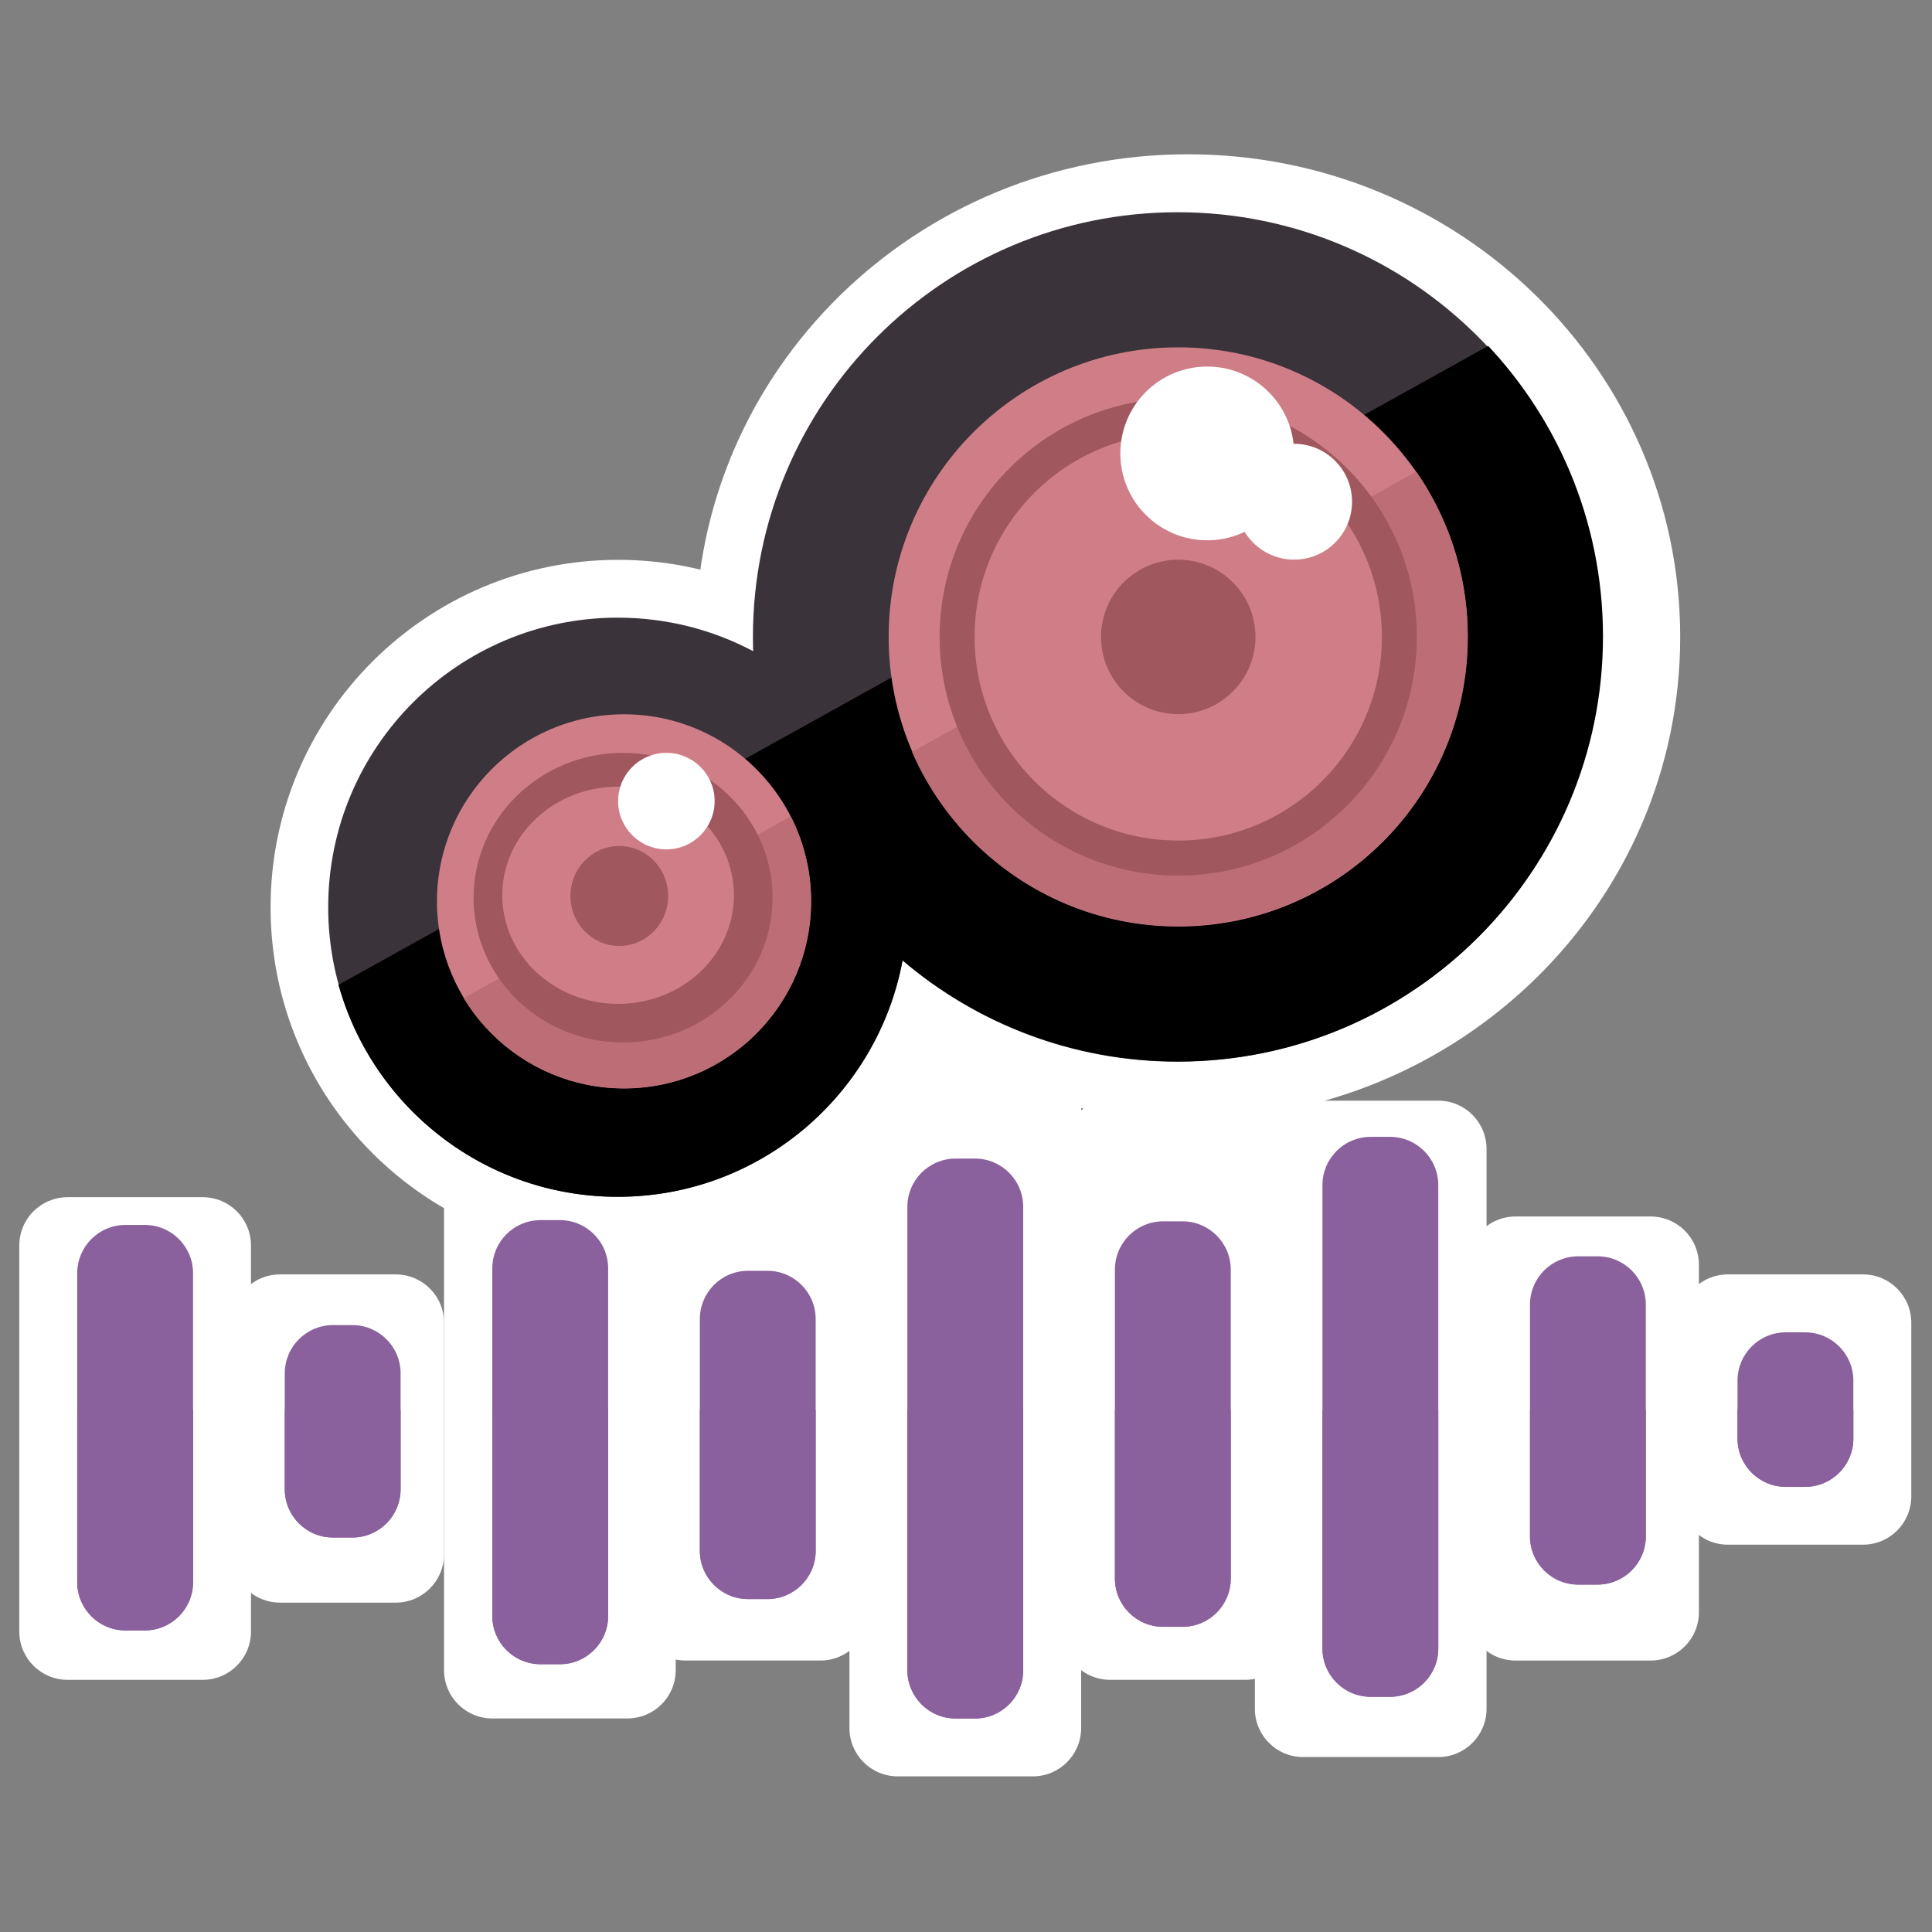 <?xml version="1.0" encoding="UTF-8" standalone="no"?>
<!DOCTYPE svg PUBLIC "-//W3C//DTD SVG 1.1//EN" "http://www.w3.org/Graphics/SVG/1.1/DTD/svg11.dtd">
<svg width="100%" height="100%" viewBox="0 0 1601 1601" version="1.1" xmlns="http://www.w3.org/2000/svg" xmlns:xlink="http://www.w3.org/1999/xlink" xml:space="preserve" xmlns:serif="http://www.serif.com/" style="fill-rule:evenodd;clip-rule:evenodd;stroke-linejoin:round;stroke-miterlimit:2;">
    <rect x="0" y="0" width="1601" height="1601" fill="#808080" stroke="none"/>
    <g transform="matrix(1.333,0,0,1.333,0,784.108)">
        <path d="M42.006,156.022L126.018,156.022C142.588,156.022 156.022,169.456 156.022,186.027L156.022,426.06C156.022,442.631 142.588,456.064 126.018,456.064L42.006,456.064C25.435,456.064 12.002,442.631 12.002,426.06L12.002,186.027C12.002,169.456 25.435,156.022 42.006,156.022" style="fill:white;"/>
    </g>
    <g transform="matrix(1.333,0,0,1.333,0,784.108)">
        <path d="M174.024,204.029L246.034,204.029C262.605,204.029 276.039,217.462 276.039,234.033L276.039,378.053C276.039,394.624 262.605,408.057 246.034,408.057L174.024,408.057C157.454,408.057 144.02,394.624 144.02,378.053L144.02,234.033C144.02,217.462 157.454,204.029 174.024,204.029" style="fill:white;"/>
    </g>
    <g transform="matrix(1.333,0,0,1.333,0,784.108)">
        <path d="M306.043,132.019L390.054,132.019C406.625,132.019 420.059,145.452 420.059,162.023L420.059,450.063C420.059,466.634 406.625,480.067 390.054,480.067L306.043,480.067C289.472,480.067 276.039,466.634 276.039,450.063L276.039,162.023C276.039,145.452 289.472,132.019 306.043,132.019" style="fill:white;"/>
    </g>
    <g transform="matrix(1.333,0,0,1.333,0,720.099)">
        <path d="M426.06,168.024L510.071,168.024C526.642,168.024 540.076,181.458 540.076,198.029L540.076,462.065C540.076,478.636 526.642,492.069 510.071,492.069L426.06,492.069C409.489,492.069 396.055,478.636 396.055,462.065L396.055,198.029C396.055,181.458 409.489,168.024 426.06,168.024" style="fill:white;"/>
    </g>
    <g transform="matrix(1.333,0,0,1.333,0,736.103)">
        <path d="M558.078,96.013L642.09,96.013C658.66,96.013 672.094,109.446 672.094,126.017L672.094,522.072C672.094,538.643 658.66,552.077 642.09,552.077L558.078,552.077C541.507,552.077 528.074,538.643 528.074,522.072L528.074,126.017C528.074,109.446 541.507,96.013 558.078,96.013" style="fill:white;"/>
    </g>
    <g transform="matrix(1.333,0,0,1.333,0,704.097)">
        <path d="M690.096,156.022L774.108,156.022C790.679,156.022 804.112,169.455 804.112,186.026L804.112,486.068C804.112,502.639 790.679,516.072 774.108,516.072L690.096,516.072C673.526,516.072 660.092,502.639 660.092,486.068L660.092,186.026C660.092,169.455 673.526,156.022 690.096,156.022" style="fill:white;"/>
    </g>
    <g transform="matrix(1.333,0,0,1.333,0,768.107)">
        <path d="M810.113,108.015L894.125,108.015C910.696,108.015 924.129,121.448 924.129,138.019L924.129,486.068C924.129,502.639 910.696,516.072 894.125,516.072L810.113,516.072C793.542,516.072 780.109,502.639 780.109,486.068L780.109,138.019C780.109,121.448 793.542,108.015 810.113,108.015" style="fill:white;"/>
    </g>
    <g transform="matrix(1.333,0,0,1.333,0,784.108)">
        <path d="M942.132,168.024L1026.14,168.024C1042.71,168.024 1056.15,181.457 1056.15,198.028L1056.15,414.058C1056.15,430.629 1042.71,444.062 1026.14,444.062L942.132,444.062C925.561,444.062 912.127,430.629 912.127,414.058L912.127,198.028C912.127,181.457 925.561,168.024 942.132,168.024" style="fill:white;"/>
    </g>
    <g transform="matrix(1.333,0,0,1.333,0,736.101)">
        <path d="M1074.15,240.034L1158.16,240.034C1174.73,240.034 1188.17,253.467 1188.17,270.038L1188.17,378.053C1188.17,394.624 1174.73,408.057 1158.16,408.057L1074.15,408.057C1057.58,408.057 1044.15,394.624 1044.15,378.053L1044.15,270.038C1044.15,253.467 1057.58,240.034 1074.15,240.034" style="fill:white;"/>
    </g>
    <g transform="matrix(-1.333,0,0,1.333,1024.14,-96.013)">
        <path d="M384.054,420.058C264.744,420.058 168.024,516.778 168.024,636.088C168.024,755.399 264.744,852.119 384.054,852.119C503.364,852.119 600.084,755.399 600.084,636.088C600.084,516.778 503.364,420.058 384.054,420.058" style="fill:white;"/>
    </g>
    <g transform="matrix(-1.333,0,0,1.333,1968.27,-544.076)">
        <path d="M738.103,504.07C569.08,504.07 432.06,638.403 432.06,804.112C432.06,969.82 569.08,1104.15 738.103,1104.15C907.126,1104.15 1044.15,969.82 1044.15,804.112C1044.15,638.403 907.126,504.07 738.103,504.07" style="fill:white;"/>
    </g>
    <g transform="matrix(1.333,0,0,1.333,0,-432.061)">
        <path d="M732.102,456.064C877.926,456.064 996.139,574.277 996.139,720.101C996.139,865.924 877.926,984.138 732.102,984.138C666.846,984.138 607.118,960.464 561.04,921.237C545.495,1004.85 472.167,1068.15 384.054,1068.15C284.628,1068.15 204.029,987.549 204.029,888.124C204.029,788.699 284.628,708.099 384.054,708.099C414.455,708.099 443.096,715.635 468.211,728.94C468.114,726.005 468.065,723.059 468.065,720.101C468.065,574.277 586.279,456.064 732.102,456.064" style="fill:rgb(59,51,58);"/>
    </g>
    <g transform="matrix(1.166,-0.648,-0.648,-1.166,570.856,1866.96)">
        <clipPath id="_clip1">
            <path d="M881.601,960.991C1009.07,890.173 1055,729.427 984.184,601.953C913.366,474.481 752.619,428.553 625.146,499.371C568.102,531.062 527.387,580.764 506.158,637.432C451.965,571.894 357.123,552.168 280.098,594.959C193.184,643.245 161.871,752.844 210.156,839.757C258.441,926.671 368.04,957.985 454.954,909.7C481.529,894.936 502.906,874.439 518.399,850.611C519.739,853.224 521.127,855.823 522.564,858.409C593.382,985.882 754.129,1031.81 881.601,960.991Z"/>
        </clipPath>
        <g clip-path="url(#_clip1)">
            <path d="M143.71,794.295L1132.23,794.295L830.31,275.556L67.939,657.908L143.71,794.295"/>
        </g>
    </g>
    <g transform="matrix(-1.333,0,0,1.333,1952.27,-544.076)">
        <path d="M732.102,624.087C632.677,624.087 552.077,704.687 552.077,804.112C552.077,903.537 632.677,984.137 732.102,984.137C831.527,984.137 912.127,903.537 912.127,804.112C912.127,704.687 831.527,624.087 732.102,624.087" style="fill:rgb(207,126,135);"/>
    </g>
    <g transform="matrix(1.166,-0.648,-0.648,-1.166,700.926,2048.88)">
        <clipPath id="_clip2">
            <path d="M821.785,1054.2C908.698,1005.91 940.012,896.312 891.727,809.398C843.442,722.485 733.842,691.171 646.929,739.456C560.016,787.741 528.702,897.341 576.987,984.254C625.272,1071.17 734.871,1102.48 821.785,1054.2Z"/>
        </clipPath>
        <g clip-path="url(#_clip2)">
            <path d="M455.754,914.312L1444.27,914.312L1142.36,395.573L379.983,777.924L455.754,914.312" style="fill:rgb(188,109,118);"/>
        </g>
    </g>
    <g transform="matrix(-1.333,0,0,1.333,1034.03,-105.9)">
        <path d="M387.761,523.487C323.525,523.487 271.452,575.56 271.452,639.796C271.452,704.032 323.525,756.105 387.761,756.105C451.997,756.105 504.07,704.032 504.07,639.796C504.07,575.56 451.997,523.487 387.761,523.487" style="fill:rgb(207,126,135);"/>
    </g>
    <g transform="matrix(1.166,-0.648,-0.648,-1.166,478.385,1813.4)">
        <clipPath id="_clip3">
            <path d="M470.17,786.647C526.322,755.451 546.553,684.642 515.357,628.49C484.162,572.338 413.353,552.107 357.2,583.302C301.048,614.498 280.817,685.307 312.013,741.459C343.208,797.612 414.017,817.843 470.17,786.647Z"/>
        </clipPath>
        <g clip-path="url(#_clip3)">
            <path d="M31.525,680.557L1020.04,680.557L718.125,161.818L-44.246,544.17L31.525,680.557" style="fill:rgb(188,109,118);"/>
        </g>
    </g>
    <g transform="matrix(-1.333,0,0,1.333,1952.27,-544.076)">
        <path d="M732.101,655.766C650.172,655.766 583.755,722.183 583.755,804.112C583.755,886.042 650.172,952.458 732.101,952.458C814.031,952.458 880.448,886.042 880.448,804.112C880.448,722.183 814.031,655.766 732.101,655.766" style="fill:rgb(161,87,94);"/>
    </g>
    <g transform="matrix(-1.333,0,0,1.333,1032.37,-112.016)">
        <path d="M387.138,552.077C335.814,552.077 294.208,592.377 294.208,642.09C294.208,691.802 335.814,732.102 387.138,732.102C438.461,732.102 480.067,691.802 480.067,642.09C480.067,592.377 438.461,552.077 387.138,552.077" style="fill:rgb(161,87,94);"/>
    </g>
    <g transform="matrix(-1.333,0,0,1.333,1024.14,-116.051)">
        <path d="M384.054,576.08C344.284,576.08 312.044,606.311 312.044,643.602C312.044,680.894 344.284,711.125 384.054,711.125C423.824,711.125 456.064,680.894 456.064,643.602C456.064,606.311 423.824,576.08 384.054,576.08" style="fill:rgb(207,126,135);"/>
    </g>
    <g transform="matrix(1.333,0,0,1.333,0,766.107)">
        <path d="M594.083,145.52L606.085,145.52C622.656,145.52 636.089,158.953 636.089,175.524L636.089,463.564C636.089,480.135 622.656,493.569 606.085,493.569L594.083,493.569C577.512,493.569 564.079,480.135 564.079,463.564L564.079,175.524C564.079,158.953 577.512,145.52 594.083,145.52ZM723.101,184.526L735.103,184.526C751.674,184.526 765.107,197.959 765.107,214.53L765.107,406.557C765.107,423.127 751.674,436.561 735.103,436.561L723.101,436.561C706.53,436.561 693.097,423.127 693.097,406.557L693.097,214.53C693.097,197.959 706.53,184.526 723.101,184.526ZM852.119,132.018L864.121,132.018C880.692,132.018 894.125,145.452 894.125,162.022L894.125,450.063C894.125,466.633 880.692,480.067 864.121,480.067L852.119,480.067C835.548,480.067 822.115,466.633 822.115,450.063L822.115,162.022C822.115,145.452 835.548,132.018 852.119,132.018ZM981.137,206.279L993.139,206.279C1009.71,206.279 1023.14,219.712 1023.14,236.283L1023.14,380.303C1023.14,396.874 1009.71,410.307 993.139,410.307L981.137,410.307C964.566,410.307 951.133,396.874 951.133,380.303L951.133,236.283C951.133,219.712 964.566,206.279 981.137,206.279ZM465.065,215.28L477.067,215.28C493.638,215.28 507.071,228.713 507.071,245.284L507.071,389.304C507.071,405.875 493.638,419.308 477.067,419.308L465.065,419.308C448.494,419.308 435.061,405.875 435.061,389.304L435.061,245.284C435.061,228.713 448.494,215.28 465.065,215.28ZM336.047,183.776L348.049,183.776C364.62,183.776 378.053,197.209 378.053,213.78L378.053,429.81C378.053,446.381 364.62,459.814 348.049,459.814L336.047,459.814C319.476,459.814 306.043,446.381 306.043,429.81L306.043,213.78C306.043,197.209 319.476,183.776 336.047,183.776ZM207.029,249.035L219.031,249.035C235.602,249.035 249.035,262.468 249.035,279.039L249.035,351.049C249.035,367.62 235.602,381.053 219.031,381.053L207.029,381.053C190.458,381.053 177.025,367.62 177.025,351.049L177.025,279.039C177.025,262.468 190.458,249.035 207.029,249.035ZM78.011,186.776L90.013,186.776C106.584,186.776 120.017,200.209 120.017,216.78L120.017,408.807C120.017,425.378 106.584,438.811 90.013,438.811L78.011,438.811C61.44,438.811 48.007,425.378 48.007,408.807L48.007,216.78C48.007,200.209 61.44,186.776 78.011,186.776ZM1110.15,253.535L1122.16,253.535C1138.73,253.535 1152.16,266.969 1152.16,283.539L1152.16,319.544C1152.16,336.115 1138.73,349.549 1122.16,349.549L1110.15,349.549C1093.58,349.549 1080.15,336.115 1080.15,319.544L1080.15,283.539C1080.15,266.969 1093.58,253.535 1110.15,253.535" style="fill:rgb(138,96,157);"/>
    </g>
    <g transform="matrix(1.333,0,0,1.333,0,1152.16)">
        <clipPath id="_clip4">
            <path d="M594.083,-144.02L606.085,-144.02C622.656,-144.02 636.089,-130.587 636.089,-114.016L636.089,174.024C636.089,190.595 622.656,204.029 606.085,204.029L594.083,204.029C577.512,204.029 564.079,190.595 564.079,174.024L564.079,-114.016C564.079,-130.587 577.512,-144.02 594.083,-144.02ZM723.101,-105.014L735.103,-105.014C751.674,-105.014 765.107,-91.581 765.107,-75.01L765.107,117.017C765.107,133.587 751.674,147.021 735.103,147.021L723.101,147.021C706.53,147.021 693.097,133.587 693.097,117.017L693.097,-75.01C693.097,-91.581 706.53,-105.014 723.101,-105.014ZM852.119,-157.522L864.121,-157.522C880.692,-157.522 894.125,-144.088 894.125,-127.518L894.125,160.523C894.125,177.093 880.692,190.527 864.121,190.527L852.119,190.527C835.548,190.527 822.115,177.093 822.115,160.523L822.115,-127.518C822.115,-144.088 835.548,-157.522 852.119,-157.522ZM981.137,-83.261L993.139,-83.261C1009.71,-83.261 1023.14,-69.828 1023.14,-53.257L1023.14,90.763C1023.14,107.334 1009.71,120.767 993.139,120.767L981.137,120.767C964.566,120.767 951.133,107.334 951.133,90.763L951.133,-53.257C951.133,-69.828 964.566,-83.261 981.137,-83.261ZM465.065,-74.26L477.067,-74.26C493.638,-74.26 507.071,-60.827 507.071,-44.256L507.071,99.764C507.071,116.335 493.638,129.768 477.067,129.768L465.065,129.768C448.494,129.768 435.061,116.335 435.061,99.764L435.061,-44.256C435.061,-60.827 448.494,-74.26 465.065,-74.26ZM336.047,-105.764L348.049,-105.764C364.62,-105.764 378.053,-92.331 378.053,-75.76L378.053,140.27C378.053,156.841 364.62,170.274 348.049,170.274L336.047,170.274C319.476,170.274 306.043,156.841 306.043,140.27L306.043,-75.76C306.043,-92.331 319.476,-105.764 336.047,-105.764ZM207.029,-40.505L219.031,-40.505C235.602,-40.505 249.035,-27.072 249.035,-10.501L249.035,61.509C249.035,78.08 235.602,91.513 219.031,91.513L207.029,91.513C190.458,91.513 177.025,78.08 177.025,61.509L177.025,-10.501C177.025,-27.072 190.458,-40.505 207.029,-40.505ZM78.011,-102.764L90.013,-102.764C106.584,-102.764 120.017,-89.331 120.017,-72.76L120.017,119.267C120.017,135.838 106.584,149.271 90.013,149.271L78.011,149.271C61.44,149.271 48.007,135.838 48.007,119.267L48.007,-72.76C48.007,-89.331 61.44,-102.764 78.011,-102.764ZM1110.15,-36.005L1122.16,-36.005C1138.73,-36.005 1152.16,-22.571 1152.16,-6.001L1152.16,30.004C1152.16,46.575 1138.73,60.009 1122.16,60.009L1110.15,60.009C1093.58,60.009 1080.15,46.575 1080.15,30.004L1080.15,-6.001C1080.15,-22.571 1093.58,-36.005 1110.15,-36.005Z"/>
        </clipPath>
        <g clip-path="url(#_clip4)">
            <path d="M0,12.002L1200.17,12.002L1200.17,324.045L0,324.045L0,12.002" style="fill:rgb(138,96,157);"/>
        </g>
    </g>
    <g transform="matrix(-1.333,0,0,1.333,1026.14,-114.853)">
        <path d="M384.804,612.085C368.03,612.085 354.432,625.995 354.432,643.153C354.432,660.312 368.03,674.222 384.804,674.222C401.578,674.222 415.176,660.312 415.176,643.153C415.176,625.995 401.578,612.085 384.804,612.085" style="fill:rgb(161,87,94);"/>
    </g>
    <g transform="matrix(-1.333,0,0,1.333,1952.27,-544.077)">
        <path d="M732.103,677.519C662.187,677.519 605.509,734.197 605.509,804.113C605.509,874.028 662.187,930.706 732.103,930.706C802.018,930.706 858.696,874.028 858.696,804.113C858.696,734.197 802.018,677.519 732.103,677.519" style="fill:rgb(207,126,135);"/>
    </g>
    <g transform="matrix(-1.333,0,0,1.333,1952.27,-544.076)">
        <path d="M732.102,756.105C705.588,756.105 684.095,777.599 684.095,804.112C684.095,830.625 705.588,852.119 732.102,852.119C758.615,852.119 780.109,830.625 780.109,804.112C780.109,777.599 758.615,756.105 732.102,756.105" style="fill:rgb(161,87,94);"/>
    </g>
    <g transform="matrix(-1.333,0,0,1.333,2000.28,-848.12)">
        <path d="M750.104,864.121C720.277,864.121 696.097,888.301 696.097,918.129C696.097,947.956 720.277,972.136 750.104,972.136C779.932,972.136 804.112,947.956 804.112,918.129C804.112,888.301 779.932,864.121 750.104,864.121" style="fill:white;"/>
    </g>
    <g transform="matrix(-1.333,0,0,1.333,1104.15,-272.039)">
        <path d="M414.058,672.094C397.487,672.094 384.054,685.527 384.054,702.098C384.054,718.669 397.487,732.102 414.058,732.102C430.629,732.102 444.062,718.669 444.062,702.098C444.062,685.527 430.629,672.094 414.058,672.094" style="fill:white;"/>
    </g>
    <g transform="matrix(-1.333,0,0,1.333,2144.3,-768.108)">
        <path d="M804.112,852.119C784.227,852.119 768.107,868.239 768.107,888.124C768.107,908.009 784.227,924.129 804.112,924.129C823.997,924.129 840.117,908.009 840.117,888.124C840.117,868.239 823.997,852.119 804.112,852.119" style="fill:white;"/>
    </g>
</svg>
